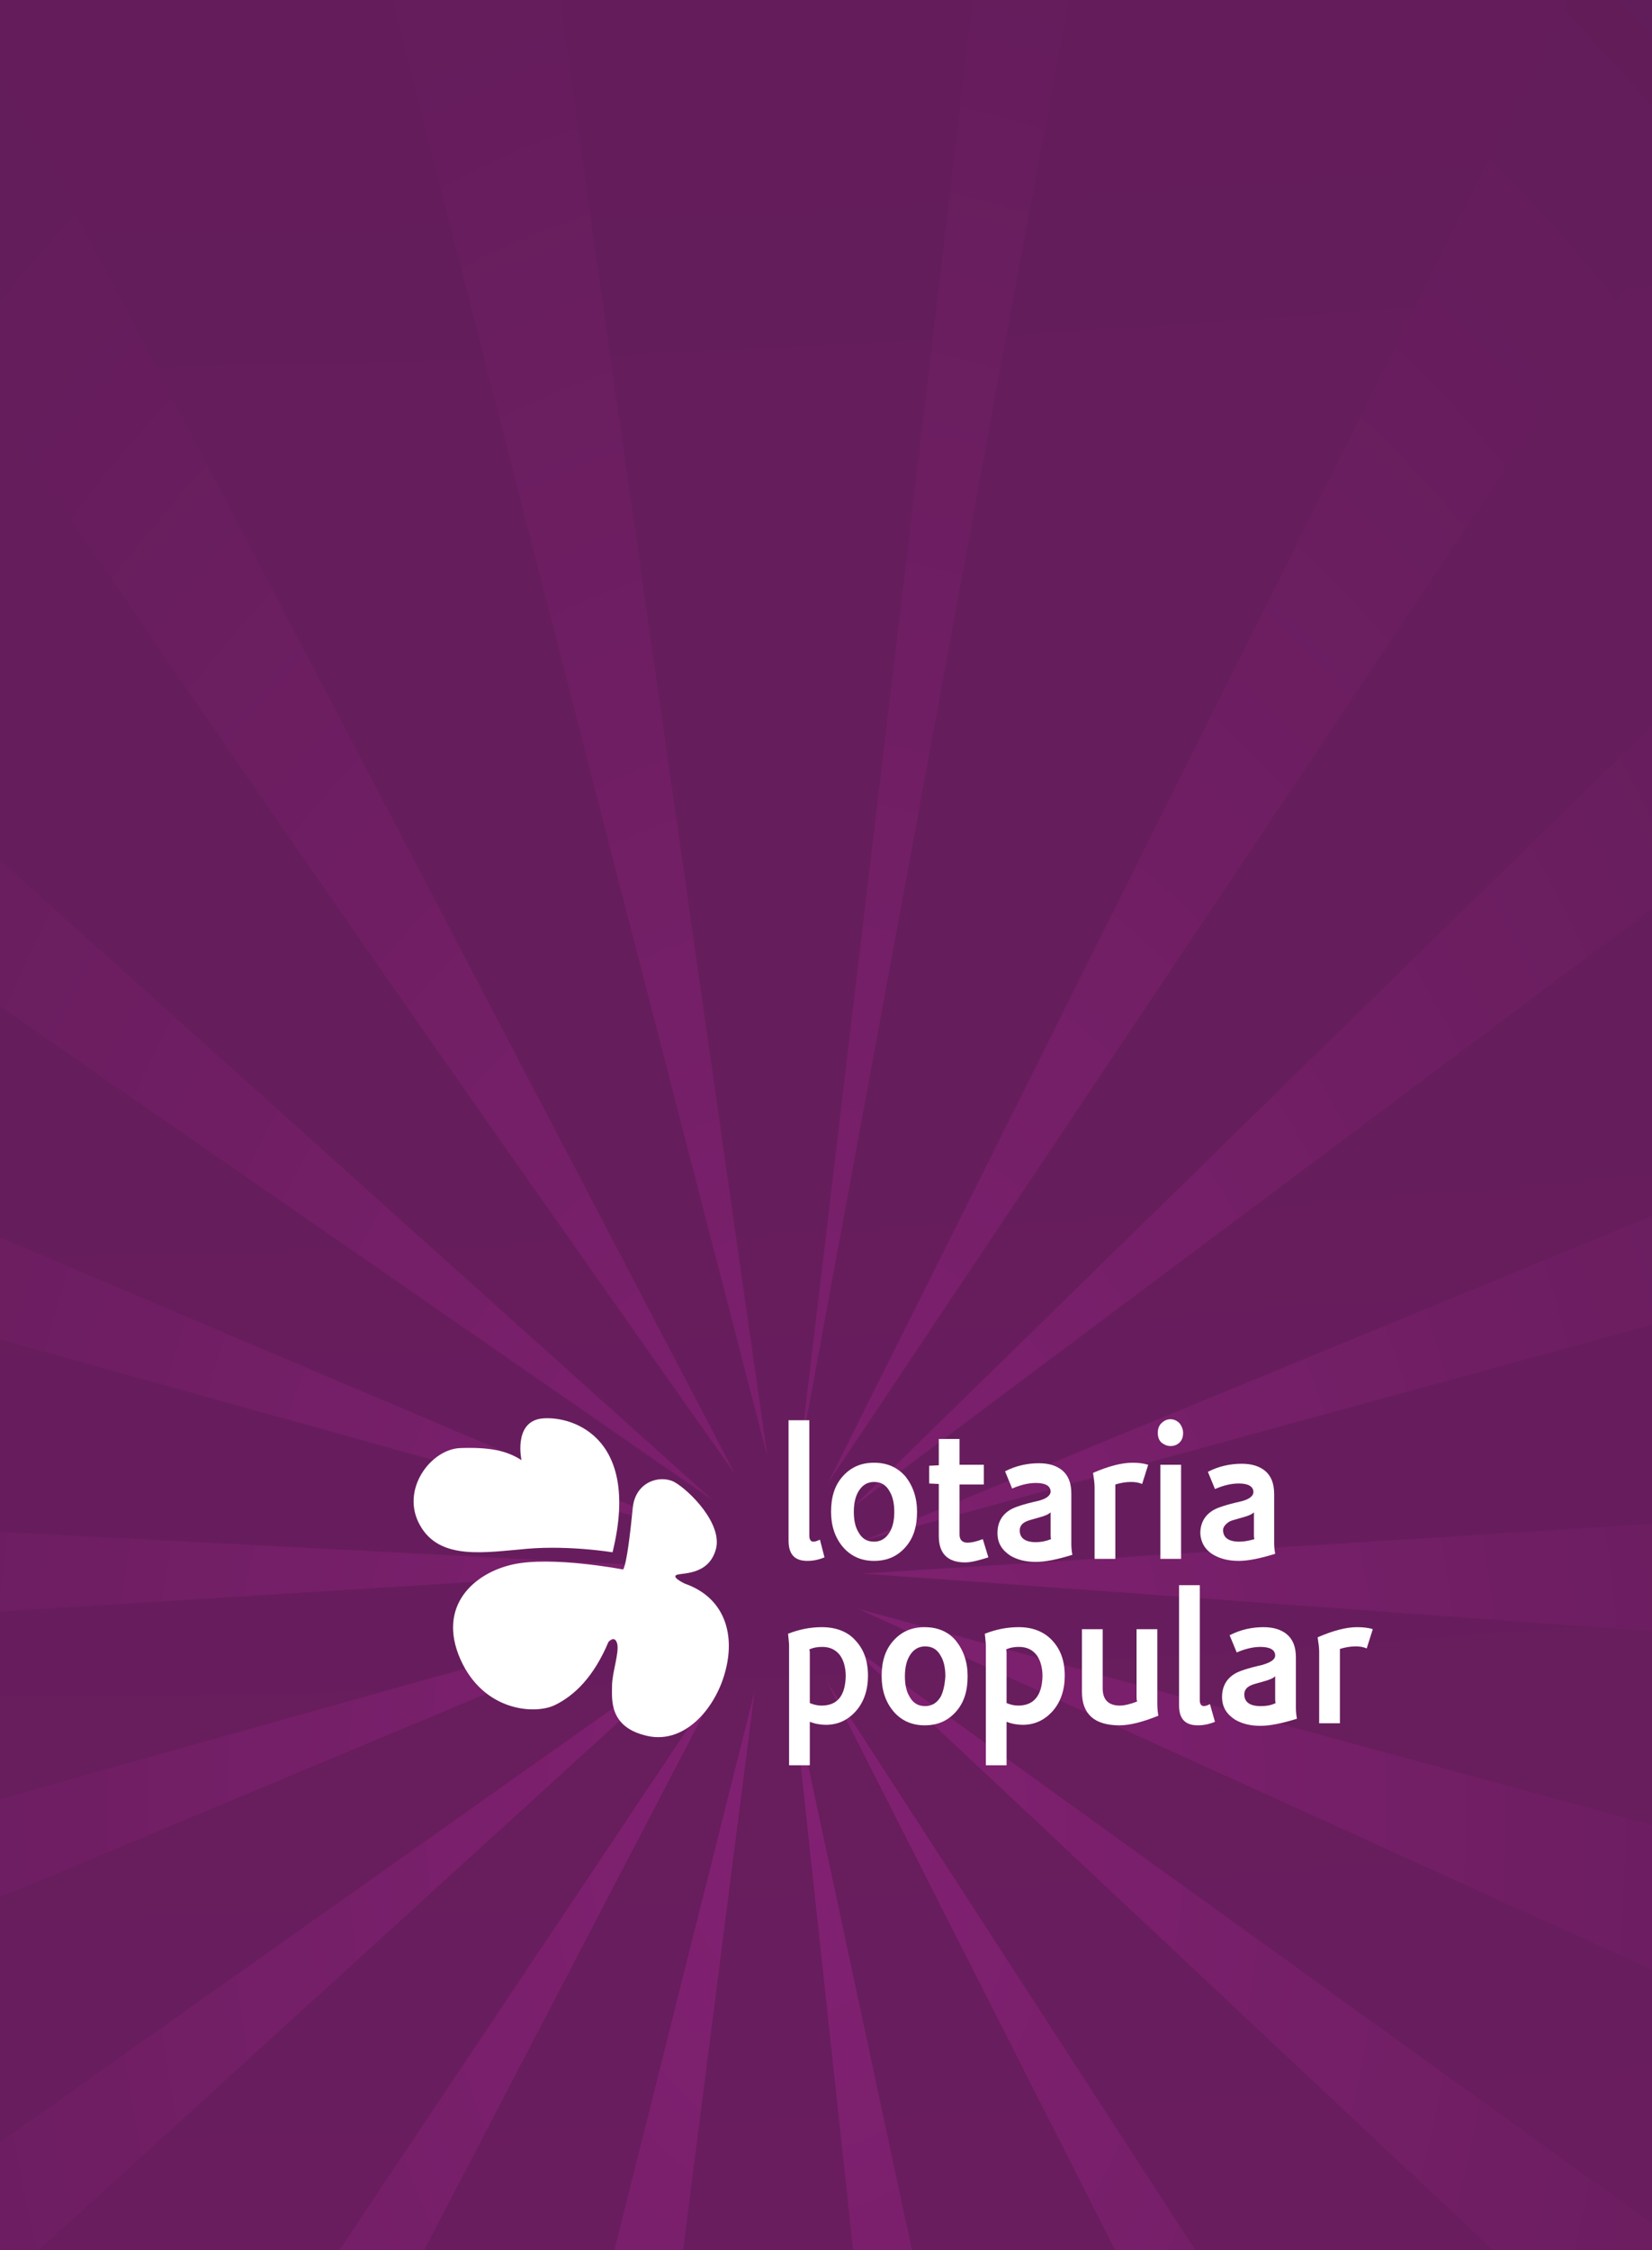 <?xml version="1.0" encoding="utf-8"?>
<!-- Generator: Adobe Illustrator 25.2.1, SVG Export Plug-In . SVG Version: 6.00 Build 0)  -->
<svg version="1.1" id="Camada_1" xmlns="http://www.w3.org/2000/svg" xmlns:xlink="http://www.w3.org/1999/xlink" x="0px" y="0px"
	 viewBox="0 0 326.6 444.7" style="enable-background:new 0 0 326.6 444.7;" xml:space="preserve">
<rect x="0" y="0" width="326.6" height="444.7" fill="#808080" stroke="none"/>
<style type="text/css">
	.st0{fill:#FFFFFF;}
	.st1{clip-path:url(#SVGID_2_);}
	.st2{fill:url(#SVGID_3_);}
	.st3{fill:url(#SVGID_4_);}
</style>
<g>
	<path class="st0" d="M73.9,331.9L61.4,305c-0.1-0.3-0.5-0.5-0.8-0.5h-7.9c-0.5,0-0.9,0.4-0.9,0.9v47.8c0,0.5,0.4,0.9,0.9,0.9h7.6
		c0.5,0,0.9-0.4,0.9-0.9v-28.7l9.3,19.5c0.1,0.3,0.5,0.5,0.8,0.5h5.2c0.3,0,0.7-0.2,0.8-0.5l9.2-19.3v28.5c0,0.5,0.4,0.9,0.9,0.9H95
		c0.5,0,0.9-0.4,0.9-0.9v-47.8c0-0.5-0.4-0.9-0.9-0.9h-7.9c-0.3,0-0.7,0.2-0.8,0.5L73.9,331.9z"/>
	<path class="st0" d="M120.4,304.5H112c-0.2,0-0.3,0.1-0.5,0.2l-7.8,5.8c-0.2,0.2-0.3,0.4-0.3,0.6v8.2c0,0.7,0.7,1,1.3,0.7l5.8-4.2
		c0.5-0.4,1.3,0,1.3,0.7v28h-7.5c-0.4,0-0.8,0.4-0.8,0.8v8c0,0.4,0.4,0.8,0.8,0.8h7.5h9.4h7.2c0.4,0,0.8-0.4,0.8-0.8v-8
		c0-0.4-0.4-0.8-0.8-0.8h-7.2v-39.2C121.2,304.9,120.8,304.5,120.4,304.5z"/>
	<path class="st0" d="M143.4,304.5h-7.9c-0.4,0-0.8,0.3-0.8,0.8v48c0,0.4,0.3,0.8,0.8,0.8h29.6c0.4,0,0.8-0.3,0.8-0.8v-6.7
		c0-0.4-0.3-0.8-0.8-0.8H145c-0.4,0-0.8-0.3-0.8-0.8v-39.9C144.2,304.8,143.9,304.5,143.4,304.5z"/>
	<path class="st0" d="M178.5,324.9H166v-19.2c0-0.7-0.5-1.2-1.2-1.2h-7c-0.7,0-1.2,0.5-1.2,1.2v35.2c0,0.7,0.5,1.2,1.2,1.2h7
		c0.7,0,1.2-0.5,1.2-1.2v-7.8h12.5v19.8c0,0.7,0.5,1.2,1.2,1.2h7c0.7,0,1.2-0.5,1.2-1.2v-47.2c0-0.7-0.5-1.2-1.2-1.2h-7
		c-0.7,0-1.2,0.5-1.2,1.2V324.9z"/>
	<path class="st0" d="M206.6,305.2l-13.1,47.7c-0.2,0.6,0.3,1.2,0.9,1.2h8c0.4,0,0.8-0.3,0.9-0.7l2.6-8.3c0.1-0.4,0.5-0.7,0.9-0.7
		h15.7c0.4,0,0.8,0.3,0.9,0.7l2.6,8.3c0.1,0.4,0.5,0.7,0.9,0.7h8.1c0.6,0,1.1-0.6,0.9-1.2l-13.2-47.7c-0.1-0.4-0.5-0.7-0.9-0.7
		h-14.2C207,304.5,206.7,304.8,206.6,305.2z M208.9,335.4l4.8-18.4c0.2-0.9,1.6-0.9,1.8,0l4.8,18.4c0.2,0.6-0.3,1.2-0.9,1.2h-9.6
		C209.2,336.6,208.7,336,208.9,335.4z"/>
	<path class="st0" d="M270,308.4c-3.2-3.1-7.6-4.6-13.1-4.6c-12,0-18,6.6-18,19.8v11.4c0,13.2,5.9,19.8,17.7,19.8
		c5.6,0,10-1.5,13.3-4.6c3.3-3.1,4.9-8.1,4.9-15.1v-11.4C274.8,316.5,273.2,311.5,270,308.4z M265.4,334.7c0,4-0.7,6.9-2.1,8.7
		c-1.4,1.8-3.5,2.8-6.4,2.8c-3,0-5.2-0.9-6.5-2.7c-1.3-1.8-2-4.7-2-8.8V324c0-4.3,0.7-7.4,2-9.2c1.3-1.8,3.5-2.8,6.5-2.8
		c2.9,0,5,0.9,6.4,2.8c1.4,1.9,2.1,4.9,2.1,9.2V334.7z"/>
	<path class="st0" d="M222.6,293h-16.1c-0.5,0-0.9,0.4-0.9,0.9v5.2c0,0.5,0.4,0.9,0.9,0.9h16.1c0.5,0,0.9-0.4,0.9-0.9v-5.2
		C223.5,293.4,223.1,293,222.6,293z"/>
</g>
<g>
	<g>
		<defs>
			<rect id="SVGID_1_" x="0" width="326.6" height="444.7"/>
		</defs>
		<clipPath id="SVGID_2_">
			<use xlink:href="#SVGID_1_"  style="overflow:visible;"/>
		</clipPath>
		<g class="st1">
			
				<radialGradient id="SVGID_3_" cx="231.964" cy="462.559" r="951.333" gradientTransform="matrix(2.527776e-03 1 -0.65 6.576716e-03 459.491 123.469)" gradientUnits="userSpaceOnUse">
				<stop  offset="0" style="stop-color:#822072"/>
				<stop  offset="0.281" style="stop-color:#6C1E61"/>
				<stop  offset="0.566" style="stop-color:#5B1C54"/>
				<stop  offset="0.816" style="stop-color:#511A4C"/>
				<stop  offset="1" style="stop-color:#4E1A49"/>
			</radialGradient>
			<polygon class="st2" points="0,635.7 0,-524.9 326.6,-524.9 326.6,635.7 			"/>
			
				<radialGradient id="SVGID_4_" cx="-3838.452" cy="330.695" r="6367.643" gradientTransform="matrix(0 1 -1 0 305.492 126.508)" gradientUnits="userSpaceOnUse">
				<stop  offset="0" style="stop-color:#4E1A49"/>
				<stop  offset="0.285" style="stop-color:#4E1A49"/>
				<stop  offset="1" style="stop-color:#822072"/>
			</radialGradient>
			<path class="st3" d="M317.3,635.7L163.5,332.4l163.1,251.6V474.2L167.2,324.6l159.4,114.9v-50.2L169.7,318l156.9,42.7v-38.3
				L170.5,311l156.1-9.8v-39.4l-155.9,42.7l155.9-64.2v-60.7L168.8,297.7l157.8-154.3v-94L163.7,293.1L326.6-33.1v-491.7h-18.5
				l-150,812.6l96.7-812.6H35.7l116,812.6C128.4,198.3,48.3-112.6,0-305.3V13.5l145.3,277.8C122.4,258.9,51.4,158.4,0,82v88
				l140.9,126.5L0,198.9v45.7l137.8,58.5L0,264.7v38.1l137.6,7.1L0,318.5v37.1c48.3-13.7,124.5-34.9,139.3-39c0,0,0,0.1,0,0.1L0,375
				v48.4l139.7-98.9L0,451.7v93.4l143.3-214.4L0,605.5v30.3h73.5l75.7-301.6l-38.6,301.6h78.7L156.8,335l64.4,300.8H317.3z"/>
		</g>
	</g>
	<g>
		<path class="st0" d="M104.3,306.1c8.3-0.7,16.8,0.7,16.8,0.7c5.8-23.6-9-27.2-14.3-26.4c-5.3,0.9-3.7,8.2-3.7,8.2
			c-2.9-1.9-6.3-2.6-12.1-2.4c-5.8,0.2-11.9,8.2-8,15.2C86.9,308.5,95.9,306.8,104.3,306.1z"/>
		<path class="st0" d="M135.4,313c0,0-2.6-1.2-1.7-1.7c0.9-0.5,6.3,0.2,7.8-5c1.5-5.1-5.3-11.8-8.2-13.4c-2.9-1.5-7.7,0-8.2,5.1
			c-0.5,5.1-1.2,11-1.9,12.2c0,0-14.1-2.7-21.8-1c-7.7,1.7-15,8.2-10.4,18.7c4.6,10.4,14.8,11,18.7,9.1c3.9-1.9,7.7-5.6,10.6-12.5
			c0,0,1.2-1.4,1.7,0.3c0.5,1.7-1,5.8-1,8.4c0,2.6-0.7,8.2,7,9.9c7.7,1.7,13.8-6,15.5-13.2C145.3,322.7,143.1,315.7,135.4,313z"/>
		<path class="st0" d="M159.6,308.5c1.1,0,2.2-0.2,3.4-0.7l-0.9-3.5c-0.6,0.3-1,0.4-1.3,0.4c-0.5,0-0.8-0.4-0.8-1.2v-22.8h-4.1v23.8
			C155.9,307.2,157.1,308.5,159.6,308.5z"/>
		<path class="st0" d="M179,305.8c1.6-1.8,2.3-4.1,2.3-7c0-2.8-0.8-5.1-2.3-7c-1.6-1.8-3.6-2.7-6.2-2.7c-2.6,0-4.6,0.9-6.2,2.7
			c-1.6,1.8-2.3,4.1-2.3,7c0,2.8,0.8,5.1,2.3,6.9c1.6,1.9,3.7,2.8,6.2,2.8C175.4,308.5,177.4,307.6,179,305.8z M175.9,302.8
			c-0.7,1.2-1.7,1.9-3.1,1.9c-1.4,0-2.4-0.6-3.1-1.9c-0.6-1-0.9-2.3-0.9-4c0-1.6,0.3-3,0.9-4c0.7-1.2,1.7-1.9,3.1-1.9
			c1.4,0,2.4,0.6,3.1,1.9c0.6,1,0.9,2.4,0.9,4C176.8,300.5,176.5,301.8,175.9,302.8z"/>
		<path class="st0" d="M185.6,303.6c0,3.4,1.7,5.2,5.2,5.2c1.2,0,2.7-0.4,4.6-1l-1.1-3.6c-1.3,0.5-2.3,0.7-3,0.7
			c-1,0-1.6-0.5-1.6-1.6v-9.9h4.8v-3.9h-4.8v-5.1h-4.1v5.2l-1.9,0.1v3.5l1.9,0.1V303.6z"/>
		<path class="st0" d="M211.8,295.2c0-2.1-0.6-3.6-1.8-4.6c-1.1-0.9-2.6-1.4-4.6-1.4c-2.3,0-4.6,0.5-6.7,1.6l1.4,3.4
			c1.6-0.7,3.2-1.1,4.7-1.1c1.9,0,2.9,0.6,2.9,1.7c0,0.8-0.9,1.5-2.7,1.9c-2.7,0.6-4.4,1.2-5.1,1.6c-1.8,1-2.7,2.6-2.7,4.7
			c0,2,0.9,3.4,2.6,4.5c1.4,0.8,3,1.2,5,1.2c1.9,0,4.3-0.5,7.2-1.4c-0.2-1.1-0.2-1.9-0.2-2.3V295.2z M204.8,304.8
			c-2.1,0-3.2-0.8-3.2-2.3c0-0.8,0.4-1.4,1.3-1.8c0.4-0.2,1.2-0.4,2.6-0.8c1.1-0.3,1.8-0.6,2.2-1v4.6c0,0.2,0,0.4,0.1,0.7
			C206.8,304.6,205.8,304.8,204.8,304.8z"/>
		<path class="st0" d="M216.4,308.1h4.1v-14.3c0-0.1,0-0.2,0-0.4c1-0.3,2-0.5,3.1-0.5c0.8,0,1.5,0.1,2.2,0.4l1.2-3.8
			c-1-0.3-2-0.4-3.1-0.4c-2.2,0-4.8,0.7-7.8,2c0.2,1.3,0.3,2.2,0.3,2.8V308.1z"/>
		<rect x="229.4" y="289.5" class="st0" width="4.1" height="18.6"/>
		<path class="st0" d="M231.4,285.8c0.7,0,1.3-0.2,1.8-0.7c0.5-0.5,0.7-1.1,0.7-1.9c0-0.7-0.3-1.4-0.7-1.9c-0.5-0.5-1.1-0.8-1.8-0.8
			c-0.7,0-1.3,0.3-1.8,0.8c-0.5,0.5-0.7,1.1-0.7,1.9c0,0.8,0.2,1.4,0.7,1.9C230.1,285.5,230.7,285.8,231.4,285.8z"/>
		<path class="st0" d="M239.9,307.3c1.4,0.8,3,1.2,5,1.2c1.9,0,4.3-0.5,7.2-1.4c-0.2-1.1-0.2-1.9-0.2-2.3v-9.5
			c0-2.1-0.6-3.6-1.8-4.6c-1.1-0.9-2.6-1.4-4.6-1.4c-2.3,0-4.6,0.5-6.7,1.6l1.4,3.4c1.6-0.7,3.2-1.1,4.7-1.1c1.9,0,2.9,0.6,2.9,1.7
			c0,0.8-0.9,1.5-2.7,1.9c-2.7,0.6-4.4,1.2-5.1,1.6c-1.8,1-2.7,2.6-2.7,4.7C237.4,304.8,238.2,306.3,239.9,307.3z M243.1,300.7
			c0.4-0.2,1.2-0.4,2.6-0.8c1.1-0.3,1.8-0.6,2.2-1v4.6c0,0.2,0,0.4,0.1,0.7c-1,0.3-2,0.5-3,0.5c-2.1,0-3.2-0.8-3.2-2.3
			C241.8,301.8,242.3,301.2,243.1,300.7z"/>
		<path class="st0" d="M162.5,321.6c-2.2,0-4.4,0.4-6.7,1.3c0.1,1.1,0.2,1.8,0.2,2.3v23.7h4.1v-8.6c1,0.4,2.1,0.6,3.2,0.6
			c2.3,0,4.3-0.9,5.9-2.7c1.6-1.8,2.4-4.2,2.4-7c0-2.9-0.8-5.2-2.5-7C167.6,322.5,165.3,321.6,162.5,321.6z M162.4,337.1
			c-0.8,0-1.6-0.2-2.3-0.5v-9.9c0-0.2,0-0.4-0.1-0.7c0.9-0.4,1.7-0.5,2.6-0.5c1.5,0,2.7,0.6,3.5,1.7c0.7,1,1.1,2.4,1.1,4.1
			C167.1,335.1,165.6,337.1,162.4,337.1z"/>
		<path class="st0" d="M182.8,321.6c-2.6,0-4.6,0.9-6.2,2.7c-1.6,1.8-2.3,4.1-2.3,7c0,2.8,0.8,5.1,2.3,6.9c1.6,1.9,3.7,2.8,6.2,2.8
			c2.6,0,4.6-0.9,6.2-2.7c1.6-1.8,2.3-4.1,2.3-7c0-2.8-0.8-5.1-2.3-7C187.5,322.5,185.4,321.6,182.8,321.6z M186,335.3
			c-0.7,1.2-1.7,1.9-3.1,1.9c-1.4,0-2.4-0.6-3.1-1.9c-0.6-1-0.9-2.3-0.9-4c0-1.6,0.3-3,0.9-4c0.7-1.2,1.7-1.9,3.1-1.9
			c1.4,0,2.4,0.6,3.1,1.9c0.6,1,0.9,2.4,0.9,4C186.8,332.9,186.5,334.3,186,335.3z"/>
		<path class="st0" d="M201.4,321.6c-2.2,0-4.4,0.4-6.7,1.3c0.1,1.1,0.2,1.8,0.2,2.3v23.7h4.1v-8.6c1,0.4,2.1,0.6,3.2,0.6
			c2.3,0,4.3-0.9,5.9-2.7c1.6-1.8,2.4-4.2,2.4-7c0-2.9-0.8-5.2-2.5-7C206.4,322.5,204.2,321.6,201.4,321.6z M201.3,337.1
			c-0.8,0-1.6-0.2-2.3-0.5v-9.9c0-0.2,0-0.4-0.1-0.7c0.9-0.4,1.7-0.5,2.6-0.5c1.5,0,2.7,0.6,3.5,1.7c0.7,1,1.1,2.4,1.1,4.1
			C206,335.1,204.4,337.1,201.3,337.1z"/>
		<path class="st0" d="M228.8,322h-4.1v13.5c0,0.2,0,0.4,0.1,0.8c-1.3,0.5-2.5,0.8-3.4,0.8c-2.2,0-3.4-1.1-3.4-3.4V322h-4.1v12.4
			c0,4.4,2.5,6.6,7.4,6.6c2,0,4.5-0.6,7.7-1.9c-0.2-1.2-0.2-2.1-0.2-2.6V322z"/>
		<path class="st0" d="M238,337.2c-0.5,0-0.8-0.4-0.8-1.1v-22.8h-4.1v23.8c0,2.6,1.2,3.9,3.7,3.9c1.1,0,2.2-0.2,3.4-0.7l-1-3.5
			C238.7,337.1,238.3,337.2,238,337.2z"/>
		<path class="st0" d="M256.2,327.6c0-2.1-0.6-3.6-1.8-4.6c-1.1-0.9-2.6-1.4-4.6-1.4c-2.3,0-4.6,0.5-6.7,1.6l1.4,3.4
			c1.6-0.7,3.2-1.1,4.7-1.1c1.9,0,2.9,0.6,2.9,1.7c0,0.8-0.9,1.4-2.7,1.9c-2.7,0.6-4.4,1.2-5.1,1.6c-1.8,1-2.7,2.6-2.7,4.7
			c0,2,0.9,3.4,2.6,4.5c1.4,0.8,3,1.2,5,1.2c1.9,0,4.3-0.5,7.2-1.4c-0.2-1.1-0.2-1.9-0.2-2.3V327.6z M249.2,337.2
			c-2.1,0-3.2-0.8-3.2-2.3c0-0.8,0.4-1.4,1.3-1.8c0.4-0.2,1.2-0.4,2.6-0.8c1.1-0.3,1.8-0.6,2.2-1v4.6c0,0.1,0,0.4,0.1,0.7
			C251.2,337.1,250.2,337.2,249.2,337.2z"/>
		<path class="st0" d="M268.3,321.6c-2.2,0-4.8,0.7-7.8,2c0.2,1.3,0.3,2.2,0.3,2.8v14.2h4.1v-14.3c0-0.1,0-0.2,0-0.4
			c1-0.3,2-0.5,3.1-0.5c0.8,0,1.5,0.1,2.2,0.4l1.2-3.8C270.5,321.7,269.4,321.6,268.3,321.6z"/>
	</g>
</g>
</svg>
